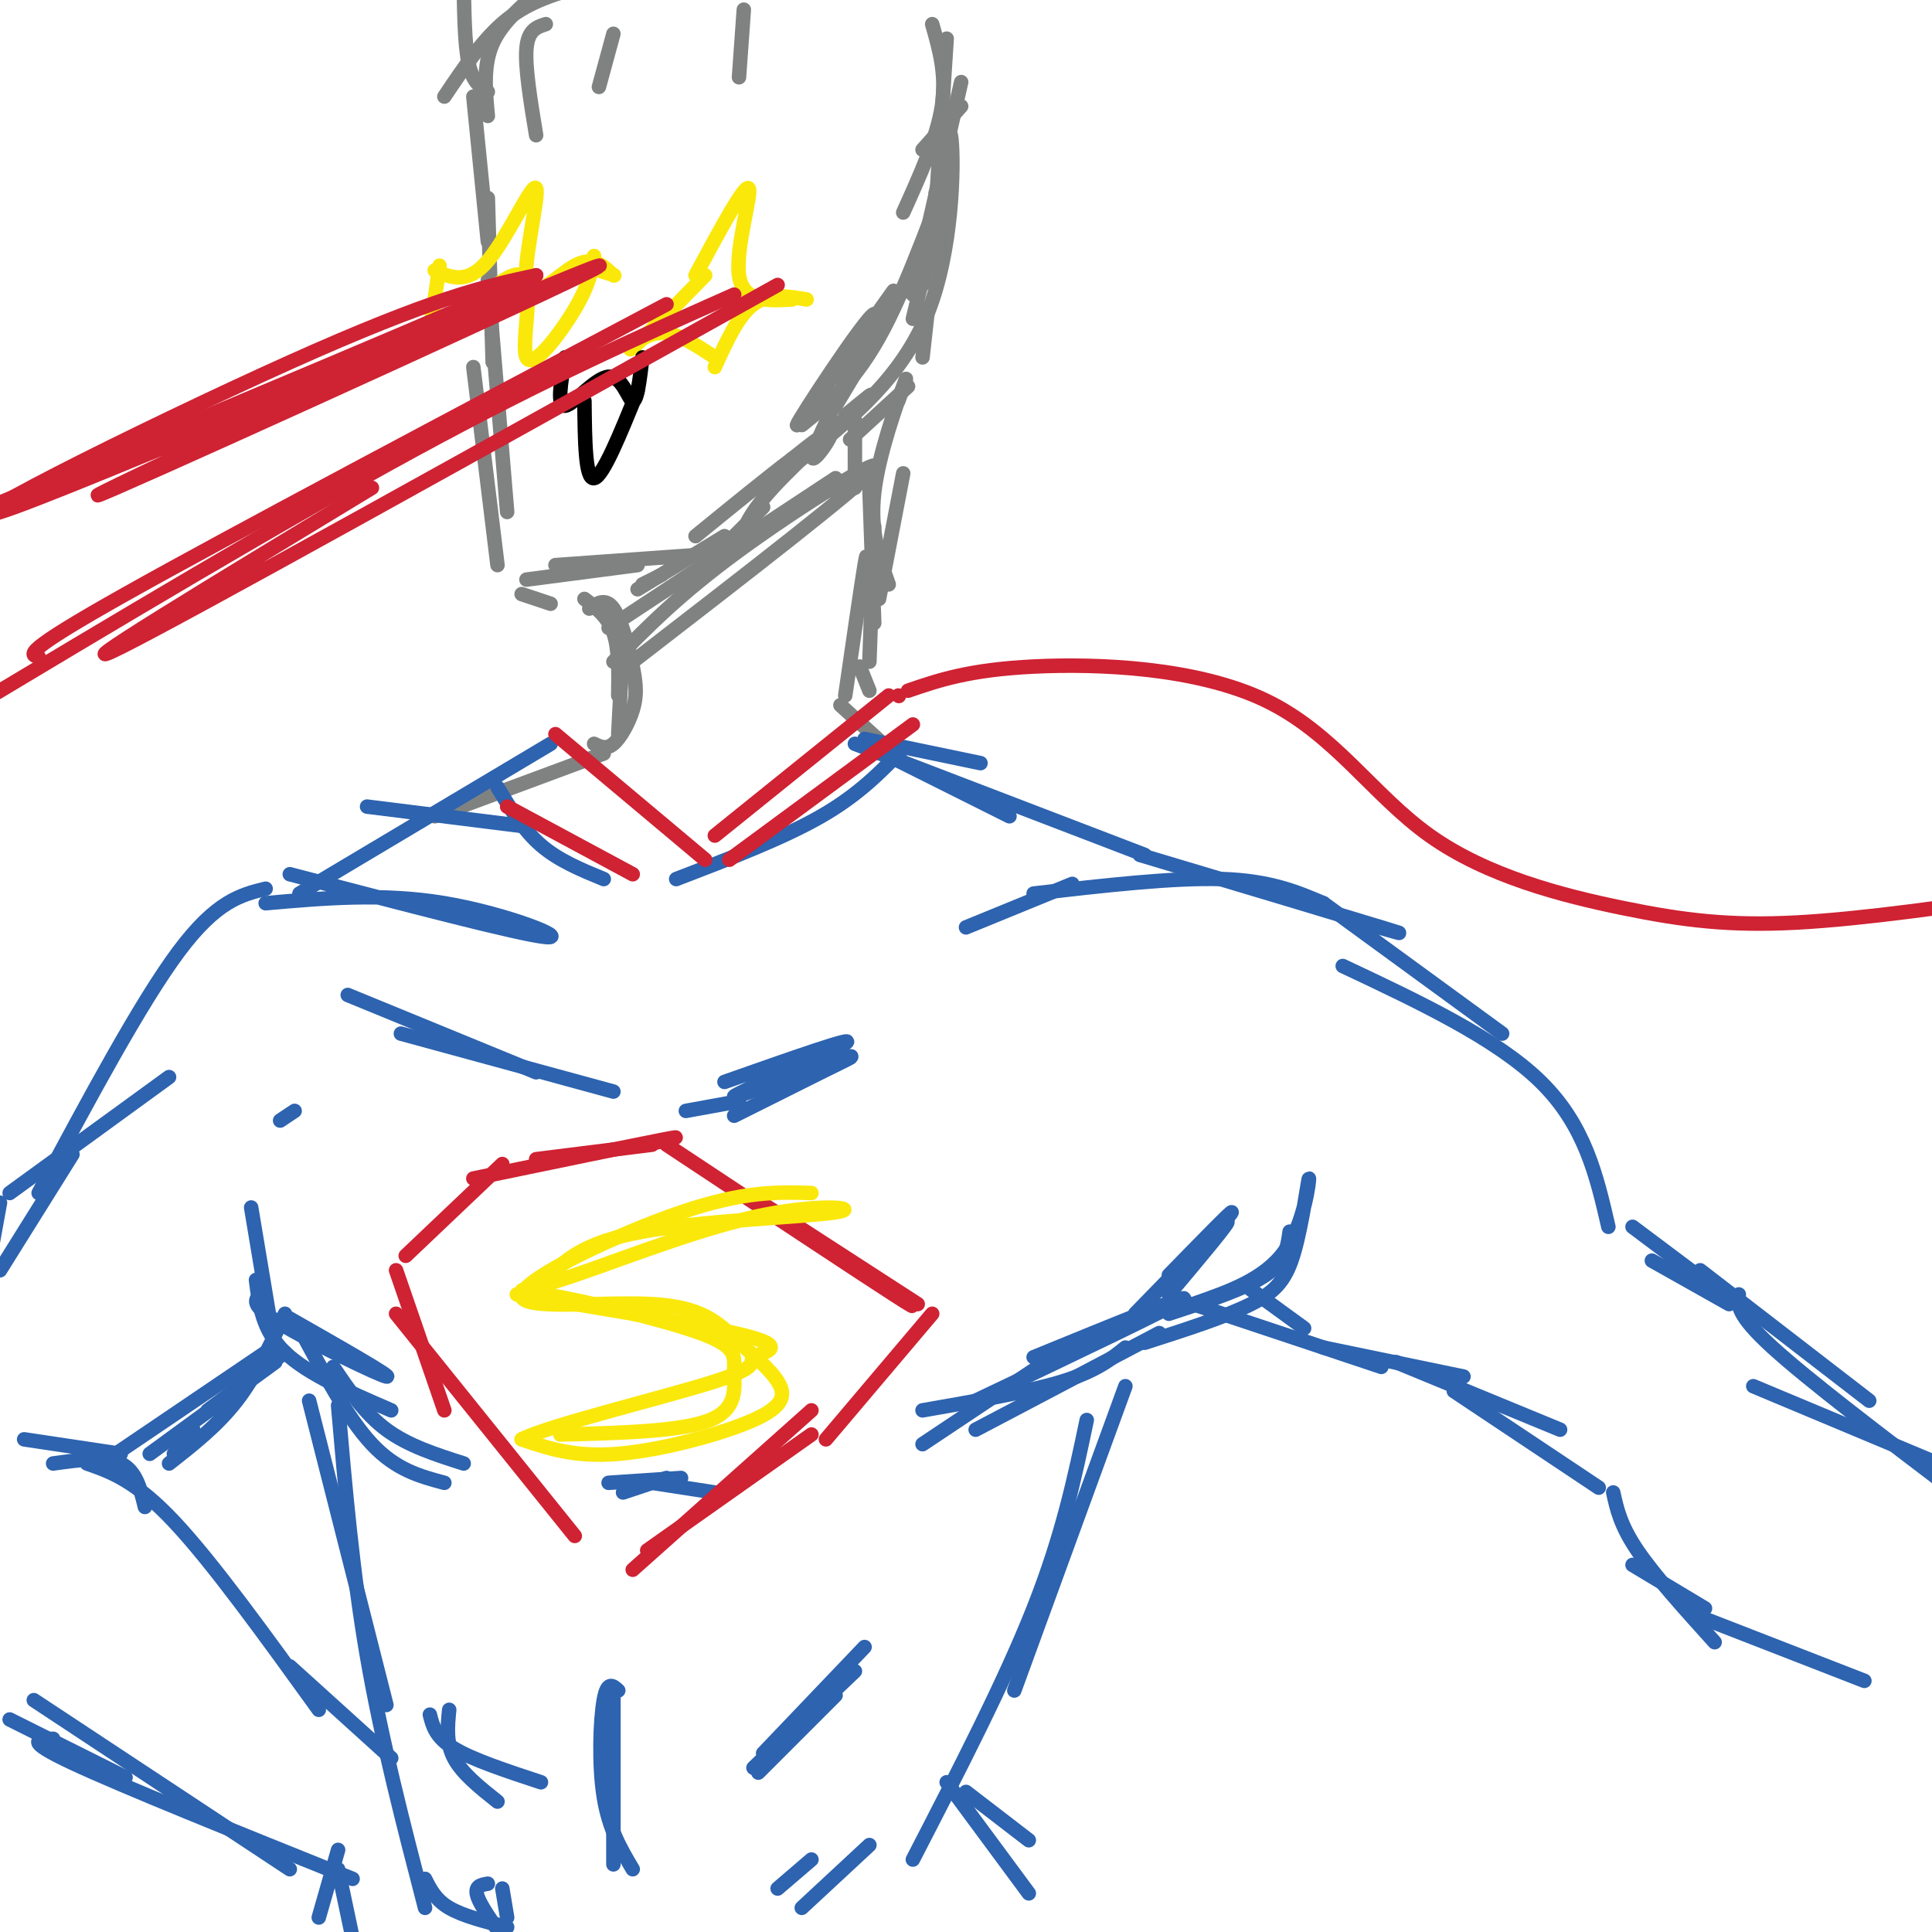 <svg viewBox='0 0 400 400' version='1.1' xmlns='http://www.w3.org/2000/svg' xmlns:xlink='http://www.w3.org/1999/xlink'><g fill='none' stroke='rgb(128,130,130)' stroke-width='3' stroke-linecap='round' stroke-linejoin='round'><path d='M98,20c0.000,0.000 3.000,30.000 3,30'/><path d='M101,41c0.000,0.000 1.000,34.000 1,34'/><path d='M101,58c0.000,0.000 4.000,48.000 4,48'/><path d='M98,76c0.000,0.000 5.000,41.000 5,41'/><path d='M108,123c0.000,0.000 6.000,2.000 6,2'/><path d='M109,120c0.000,0.000 23.000,-3.000 23,-3'/><path d='M115,117c0.000,0.000 28.000,-2.000 28,-2'/><path d='M150,113c0.000,0.000 8.000,-8.000 8,-8'/><path d='M153,113c0.756,-3.000 1.511,-6.000 7,-12c5.489,-6.000 15.711,-15.000 19,-18c3.289,-3.000 -0.356,0.000 -4,3'/><path d='M166,95c10.356,-8.444 20.711,-16.889 26,-30c5.289,-13.111 5.511,-30.889 5,-36c-0.511,-5.111 -1.756,2.444 -3,10'/><path d='M194,39c-0.500,1.667 -0.250,0.833 0,0'/><path d='M189,66c0.000,0.000 8.000,-33.000 8,-33'/><path d='M191,59c3.178,-12.289 6.356,-24.578 5,-22c-1.356,2.578 -7.244,20.022 -13,31c-5.756,10.978 -11.378,15.489 -17,20'/><path d='M179,69c4.322,-6.291 8.644,-12.581 4,-6c-4.644,6.581 -18.253,26.034 -18,25c0.253,-1.034 14.367,-22.556 16,-23c1.633,-0.444 -9.214,20.188 -12,27c-2.786,6.812 2.490,-0.197 3,-2c0.510,-1.803 -3.745,1.598 -8,5'/><path d='M164,95c-4.667,3.500 -12.333,9.750 -20,16'/><path d='M101,24c-0.500,-5.250 -1.000,-10.500 1,-15c2.000,-4.500 6.500,-8.250 11,-12'/><path d='M92,20c4.083,-6.083 8.167,-12.167 13,-16c4.833,-3.833 10.417,-5.417 16,-7'/><path d='M173,84c0.000,0.000 6.000,-10.000 6,-10'/><path d='M189,61c0.000,0.000 10.000,-44.000 10,-44'/><path d='M194,39c0.000,0.000 2.000,-31.000 2,-31'/><path d='M193,5c1.500,5.250 3.000,10.500 2,17c-1.000,6.500 -4.500,14.250 -8,22'/><path d='M111,28c-1.167,-7.083 -2.333,-14.167 -2,-18c0.333,-3.833 2.167,-4.417 4,-5'/><path d='M124,18c0.000,0.000 3.000,-11.000 3,-11'/><path d='M153,16c0.000,0.000 1.000,-14.000 1,-14'/><path d='M101,19c-1.583,-1.000 -3.167,-2.000 -4,-6c-0.833,-4.000 -0.917,-11.000 -1,-18'/><path d='M191,31c0.000,0.000 8.000,-9.000 8,-9'/><path d='M176,91c0.000,0.000 12.000,-11.000 12,-11'/><path d='M191,74c0.000,0.000 1.000,-9.000 1,-9'/><path d='M177,87c0.000,0.000 0.000,14.000 0,14'/><path d='M186,83c1.156,-3.289 2.311,-6.578 1,-3c-1.311,3.578 -5.089,14.022 -6,22c-0.911,7.978 1.044,13.489 3,19'/><path d='M180,101c0.000,0.000 1.000,28.000 1,28'/><path d='M121,124c2.417,1.833 4.833,3.667 6,7c1.167,3.333 1.083,8.167 1,13'/><path d='M122,126c1.686,-1.142 3.372,-2.284 5,0c1.628,2.284 3.199,7.994 4,12c0.801,4.006 0.831,6.309 0,9c-0.831,2.691 -2.523,5.769 -4,7c-1.477,1.231 -2.738,0.616 -4,0'/><path d='M131,137c23.644,-18.267 47.289,-36.533 50,-40c2.711,-3.467 -15.511,7.867 -28,17c-12.489,9.133 -19.244,16.067 -26,23'/><path d='M173,99c0.000,0.000 -47.000,31.000 -47,31'/><path d='M150,111c0.000,0.000 -18.000,11.000 -18,11'/><path d='M137,119c0.000,0.000 -4.000,2.000 -4,2'/><path d='M187,98c0.000,0.000 -5.000,26.000 -5,26'/><path d='M181,109c0.000,0.000 -1.000,28.000 -1,28'/><path d='M178,138c0.000,0.000 2.000,5.000 2,5'/><path d='M179,120c0.333,-3.500 0.667,-7.000 0,-3c-0.667,4.000 -2.333,15.500 -4,27'/><path d='M174,146c0.000,0.000 11.000,10.000 11,10'/><path d='M129,133c0.000,0.000 -1.000,19.000 -1,19'/><path d='M125,156c0.000,0.000 -35.000,13.000 -35,13'/></g>
<g fill='none' stroke='rgb(45,99,175)' stroke-width='3' stroke-linecap='round' stroke-linejoin='round'><path d='M179,153c0.000,0.000 24.000,5.000 24,5'/><path d='M179,154c0.000,0.000 30.000,15.000 30,15'/><path d='M177,154c0.000,0.000 60.000,23.000 60,23'/><path d='M236,177c21.167,6.333 42.333,12.667 50,15c7.667,2.333 1.833,0.667 -4,-1'/><path d='M274,187c-5.500,-2.333 -11.000,-4.667 -21,-5c-10.000,-0.333 -24.500,1.333 -39,3'/><path d='M222,183c0.000,0.000 -22.000,9.000 -22,9'/><path d='M76,167c0.000,0.000 32.000,4.000 32,4'/><path d='M114,154c0.000,0.000 -52.000,31.000 -52,31'/><path d='M60,181c23.889,6.267 47.778,12.533 53,13c5.222,0.467 -8.222,-4.867 -21,-7c-12.778,-2.133 -24.889,-1.067 -37,0'/><path d='M55,184c-5.083,1.250 -10.167,2.500 -18,13c-7.833,10.500 -18.417,30.250 -29,50'/><path d='M61,230c0.000,0.000 -3.000,2.000 -3,2'/><path d='M52,250c0.000,0.000 4.000,24.000 4,24'/><path d='M54,268c-1.200,1.044 -2.400,2.089 4,6c6.400,3.911 20.400,10.689 22,11c1.600,0.311 -9.200,-5.844 -20,-12'/><path d='M53,265c0.667,5.250 1.333,10.500 6,15c4.667,4.500 13.333,8.250 22,12'/><path d='M62,275c5.000,9.333 10.000,18.667 15,24c5.000,5.333 10.000,6.667 15,8'/><path d='M69,283c3.250,4.833 6.500,9.667 11,13c4.500,3.333 10.250,5.167 16,7'/><path d='M214,281c16.500,-6.750 33.000,-13.500 31,-12c-2.000,1.500 -22.500,11.250 -43,21'/><path d='M191,292c11.000,-1.917 22.000,-3.833 29,-6c7.000,-2.167 10.000,-4.583 13,-7'/><path d='M240,276c0.000,0.000 -38.000,20.000 -38,20'/><path d='M215,283c0.000,0.000 -24.000,16.000 -24,16'/><path d='M64,290c0.000,0.000 16.000,63.000 16,63'/><path d='M70,291c1.500,17.333 3.000,34.667 6,52c3.000,17.333 7.500,34.667 12,52'/><path d='M233,287c0.000,0.000 -23.000,63.000 -23,63'/><path d='M225,294c-2.500,11.917 -5.000,23.833 -11,39c-6.000,15.167 -15.500,33.583 -25,52'/><path d='M200,371c0.000,0.000 13.000,10.000 13,10'/><path d='M196,369c0.000,0.000 17.000,23.000 17,23'/><path d='M127,350c0.000,0.000 0.000,36.000 0,36'/><path d='M128,350c-1.133,-1.044 -2.267,-2.089 -3,2c-0.733,4.089 -1.067,13.311 0,20c1.067,6.689 3.533,10.844 6,15'/><path d='M156,366c0.000,0.000 21.000,-20.000 21,-20'/><path d='M179,341c0.000,0.000 -21.000,22.000 -21,22'/><path d='M157,367c0.000,0.000 16.000,-16.000 16,-16'/><path d='M93,354c-0.333,3.417 -0.667,6.833 1,10c1.667,3.167 5.333,6.083 9,9'/><path d='M89,355c0.583,2.333 1.167,4.667 5,7c3.833,2.333 10.917,4.667 18,7'/><path d='M168,385c0.000,0.000 -7.000,6.000 -7,6'/><path d='M180,382c0.000,0.000 -14.000,13.000 -14,13'/><path d='M88,389c1.083,2.167 2.167,4.333 5,6c2.833,1.667 7.417,2.833 12,4'/><path d='M101,390c-1.500,0.250 -3.000,0.500 -2,3c1.000,2.500 4.500,7.250 8,12'/><path d='M104,391c0.000,0.000 1.000,6.000 1,6'/><path d='M129,309c0.000,0.000 9.000,-3.000 9,-3'/><path d='M126,307c0.000,0.000 15.000,-1.000 15,-1'/><path d='M135,307c0.000,0.000 13.000,2.000 13,2'/><path d='M72,206c0.000,0.000 39.000,16.000 39,16'/><path d='M83,214c0.000,0.000 44.000,12.000 44,12'/><path d='M150,224c13.935,-4.905 27.869,-9.810 25,-8c-2.869,1.810 -22.542,10.333 -23,11c-0.458,0.667 18.298,-6.524 23,-8c4.702,-1.476 -4.649,2.762 -14,7'/><path d='M176,219c0.000,0.000 -24.000,12.000 -24,12'/><path d='M142,230c0.000,0.000 11.000,-2.000 11,-2'/></g>
<g fill='none' stroke='rgb(207,34,51)' stroke-width='3' stroke-linecap='round' stroke-linejoin='round'><path d='M98,244c16.500,-3.417 33.000,-6.833 39,-8c6.000,-1.167 1.500,-0.083 -3,1'/><path d='M111,240c0.000,0.000 24.000,-3.000 24,-3'/><path d='M138,237c19.750,13.083 39.500,26.167 47,31c7.500,4.833 2.750,1.417 -2,-2'/><path d='M156,248c0.000,0.000 34.000,22.000 34,22'/><path d='M193,272c0.000,0.000 -22.000,26.000 -22,26'/><path d='M104,241c0.000,0.000 -20.000,19.000 -20,19'/><path d='M82,263c0.000,0.000 10.000,29.000 10,29'/><path d='M82,272c0.000,0.000 37.000,46.000 37,46'/><path d='M168,292c0.000,0.000 -37.000,33.000 -37,33'/><path d='M168,297c0.000,0.000 -34.000,24.000 -34,24'/></g>
<g fill='none' stroke='rgb(250,232,11)' stroke-width='3' stroke-linecap='round' stroke-linejoin='round'><path d='M168,247c-6.974,-0.215 -13.949,-0.429 -27,4c-13.051,4.429 -32.179,13.503 -33,17c-0.821,3.497 16.665,1.417 27,2c10.335,0.583 13.518,3.830 17,7c3.482,3.170 7.263,6.262 9,9c1.737,2.738 1.429,5.122 -5,8c-6.429,2.878 -18.980,6.251 -28,7c-9.020,0.749 -14.510,-1.125 -20,-3'/><path d='M108,298c5.636,-2.914 29.727,-8.699 40,-12c10.273,-3.301 6.727,-4.120 8,-5c1.273,-0.880 7.364,-1.823 0,-4c-7.364,-2.177 -28.182,-5.589 -49,-9'/><path d='M113,265c3.708,-3.846 7.417,-7.692 20,-10c12.583,-2.308 34.042,-3.077 40,-4c5.958,-0.923 -3.585,-1.999 -17,1c-13.415,2.999 -30.700,10.075 -40,13c-9.300,2.925 -10.613,1.701 -3,3c7.613,1.299 24.154,5.121 32,8c7.846,2.879 6.997,4.813 7,8c0.003,3.187 0.858,7.625 -5,10c-5.858,2.375 -18.429,2.688 -31,3'/></g>
<g fill='none' stroke='rgb(45,99,175)' stroke-width='3' stroke-linecap='round' stroke-linejoin='round'><path d='M237,278c8.380,-2.692 16.759,-5.384 22,-8c5.241,-2.616 7.343,-5.155 9,-11c1.657,-5.845 2.869,-14.997 3,-15c0.131,-0.003 -0.820,9.142 -5,15c-4.180,5.858 -11.590,8.429 -19,11'/><path d='M242,272c7.917,-2.583 15.833,-5.167 20,-8c4.167,-2.833 4.583,-5.917 5,-9'/><path d='M242,264c6.583,-6.750 13.167,-13.500 13,-13c-0.167,0.500 -7.083,8.250 -14,16'/><path d='M235,272c8.917,-9.167 17.833,-18.333 19,-19c1.167,-0.667 -5.417,7.167 -12,15'/><path d='M259,267c0.000,0.000 11.000,8.000 11,8'/><path d='M247,270c0.000,0.000 39.000,13.000 39,13'/><path d='M274,187c0.000,0.000 37.000,27.000 37,27'/><path d='M278,200c15.917,7.500 31.833,15.000 41,24c9.167,9.000 11.583,19.500 14,30'/><path d='M274,279c0.000,0.000 29.000,6.000 29,6'/><path d='M289,282c0.000,0.000 34.000,14.000 34,14'/><path d='M301,288c0.000,0.000 30.000,20.000 30,20'/><path d='M338,254c0.000,0.000 20.000,15.000 20,15'/><path d='M342,261c0.000,0.000 16.000,9.000 16,9'/><path d='M334,309c0.750,3.417 1.500,6.833 5,12c3.500,5.167 9.750,12.083 16,19'/><path d='M338,324c0.000,0.000 15.000,9.000 15,9'/><path d='M350,334c0.000,0.000 36.000,14.000 36,14'/><path d='M352,263c0.000,0.000 35.000,27.000 35,27'/><path d='M360,268c-0.250,2.083 -0.500,4.167 7,11c7.500,6.833 22.750,18.417 38,30'/><path d='M363,287c0.000,0.000 43.000,18.000 43,18'/><path d='M54,281c0.000,0.000 -4.000,3.000 -4,3'/><path d='M59,280c0.000,0.000 -16.000,12.000 -16,12'/><path d='M57,282c0.000,0.000 -26.000,19.000 -26,19'/><path d='M40,296c0.000,0.000 -4.000,5.000 -4,5'/><path d='M15,239c0.000,0.000 -15.000,24.000 -15,24'/><path d='M11,303c5.417,-0.750 10.833,-1.500 14,0c3.167,1.500 4.083,5.250 5,9'/><path d='M18,303c5.000,1.750 10.000,3.500 18,12c8.000,8.500 19.000,23.750 30,39'/><path d='M2,356c0.000,0.000 24.000,12.000 24,12'/><path d='M7,352c0.000,0.000 53.000,35.000 53,35'/><path d='M11,360c-3.167,0.083 -6.333,0.167 4,5c10.333,4.833 34.167,14.417 58,24'/><path d='M60,345c0.000,0.000 21.000,19.000 21,19'/><path d='M70,383c0.000,0.000 -4.000,14.000 -4,14'/><path d='M70,387c0.000,0.000 4.000,19.000 4,19'/><path d='M25,301c0.000,0.000 -20.000,-3.000 -20,-3'/><path d='M24,301c0.000,0.000 31.000,-21.000 31,-21'/><path d='M59,272c-3.000,6.417 -6.000,12.833 -10,18c-4.000,5.167 -9.000,9.083 -14,13'/><path d='M35,223c0.000,0.000 -33.000,24.000 -33,24'/><path d='M0,249c0.000,0.000 -2.000,11.000 -2,11'/></g>
<g fill='none' stroke='rgb(250,232,11)' stroke-width='3' stroke-linecap='round' stroke-linejoin='round'><path d='M144,57c5.111,-9.489 10.222,-18.978 11,-18c0.778,0.978 -2.778,12.422 -2,18c0.778,5.578 5.889,5.289 11,5'/><path d='M146,57c-6.622,6.778 -13.244,13.556 -15,15c-1.756,1.444 1.356,-2.444 5,-3c3.644,-0.556 7.822,2.222 12,5'/><path d='M148,76c2.417,-5.333 4.833,-10.667 8,-13c3.167,-2.333 7.083,-1.667 11,-1'/><path d='M90,56c3.389,1.494 6.778,2.989 11,-2c4.222,-4.989 9.276,-16.461 10,-15c0.724,1.461 -2.882,15.855 -2,20c0.882,4.145 6.252,-1.959 10,-4c3.748,-2.041 5.874,-0.021 8,2'/><path d='M127,57c0.833,0.167 -1.083,-0.417 -3,-1'/><path d='M91,55c-0.688,4.862 -1.376,9.725 -2,13c-0.624,3.275 -1.184,4.963 3,1c4.184,-3.963 13.111,-13.578 16,-12c2.889,1.578 -0.261,14.348 1,17c1.261,2.652 6.932,-4.814 10,-10c3.068,-5.186 3.534,-8.093 4,-11'/></g>
<g fill='none' stroke='rgb(0,0,0)' stroke-width='3' stroke-linecap='round' stroke-linejoin='round'><path d='M117,74c-0.881,5.107 -1.762,10.214 0,10c1.762,-0.214 6.167,-5.750 9,-6c2.833,-0.250 4.095,4.786 5,5c0.905,0.214 1.452,-4.393 2,-9'/><path d='M121,83c0.083,8.167 0.167,16.333 2,16c1.833,-0.333 5.417,-9.167 9,-18'/></g>
<g fill='none' stroke='rgb(207,34,51)' stroke-width='3' stroke-linecap='round' stroke-linejoin='round'><path d='M106,62c-50.021,23.418 -100.041,46.836 -82,39c18.041,-7.836 104.145,-46.925 100,-46c-4.145,0.925 -98.539,41.864 -121,50c-22.461,8.136 27.011,-16.533 57,-30c29.989,-13.467 40.494,-15.734 51,-18'/><path d='M111,57c-11.167,5.333 -64.583,27.667 -118,50'/><path d='M161,59c-61.000,34.000 -122.000,68.000 -136,75c-14.000,7.000 19.000,-13.000 52,-33'/><path d='M152,61c-19.500,8.667 -39.000,17.333 -66,32c-27.000,14.667 -61.500,35.333 -96,56'/><path d='M8,136c-1.833,-0.417 -3.667,-0.833 18,-13c21.667,-12.167 66.833,-36.083 112,-60'/></g>
<g fill='none' stroke='rgb(45,99,175)' stroke-width='3' stroke-linecap='round' stroke-linejoin='round'><path d='M103,163c2.667,4.417 5.333,8.833 9,12c3.667,3.167 8.333,5.083 13,7'/><path d='M140,182c11.083,-4.250 22.167,-8.500 30,-13c7.833,-4.500 12.417,-9.250 17,-14'/></g>
<g fill='none' stroke='rgb(207,34,51)' stroke-width='3' stroke-linecap='round' stroke-linejoin='round'><path d='M186,144c0.000,0.000 0.100,0.100 0.1,0.1'/><path d='M188,143c6.315,-2.169 12.631,-4.338 26,-5c13.369,-0.662 33.792,0.185 48,7c14.208,6.815 22.200,19.600 34,28c11.800,8.400 27.408,12.415 40,15c12.592,2.585 22.169,3.738 36,3c13.831,-0.738 31.915,-3.369 50,-6'/><path d='M184,144c0.000,0.000 -36.000,29.000 -36,29'/><path d='M189,150c0.000,0.000 -38.000,28.000 -38,28'/><path d='M115,152c0.000,0.000 31.000,26.000 31,26'/><path d='M105,167c0.000,0.000 26.000,14.000 26,14'/></g>
</svg>